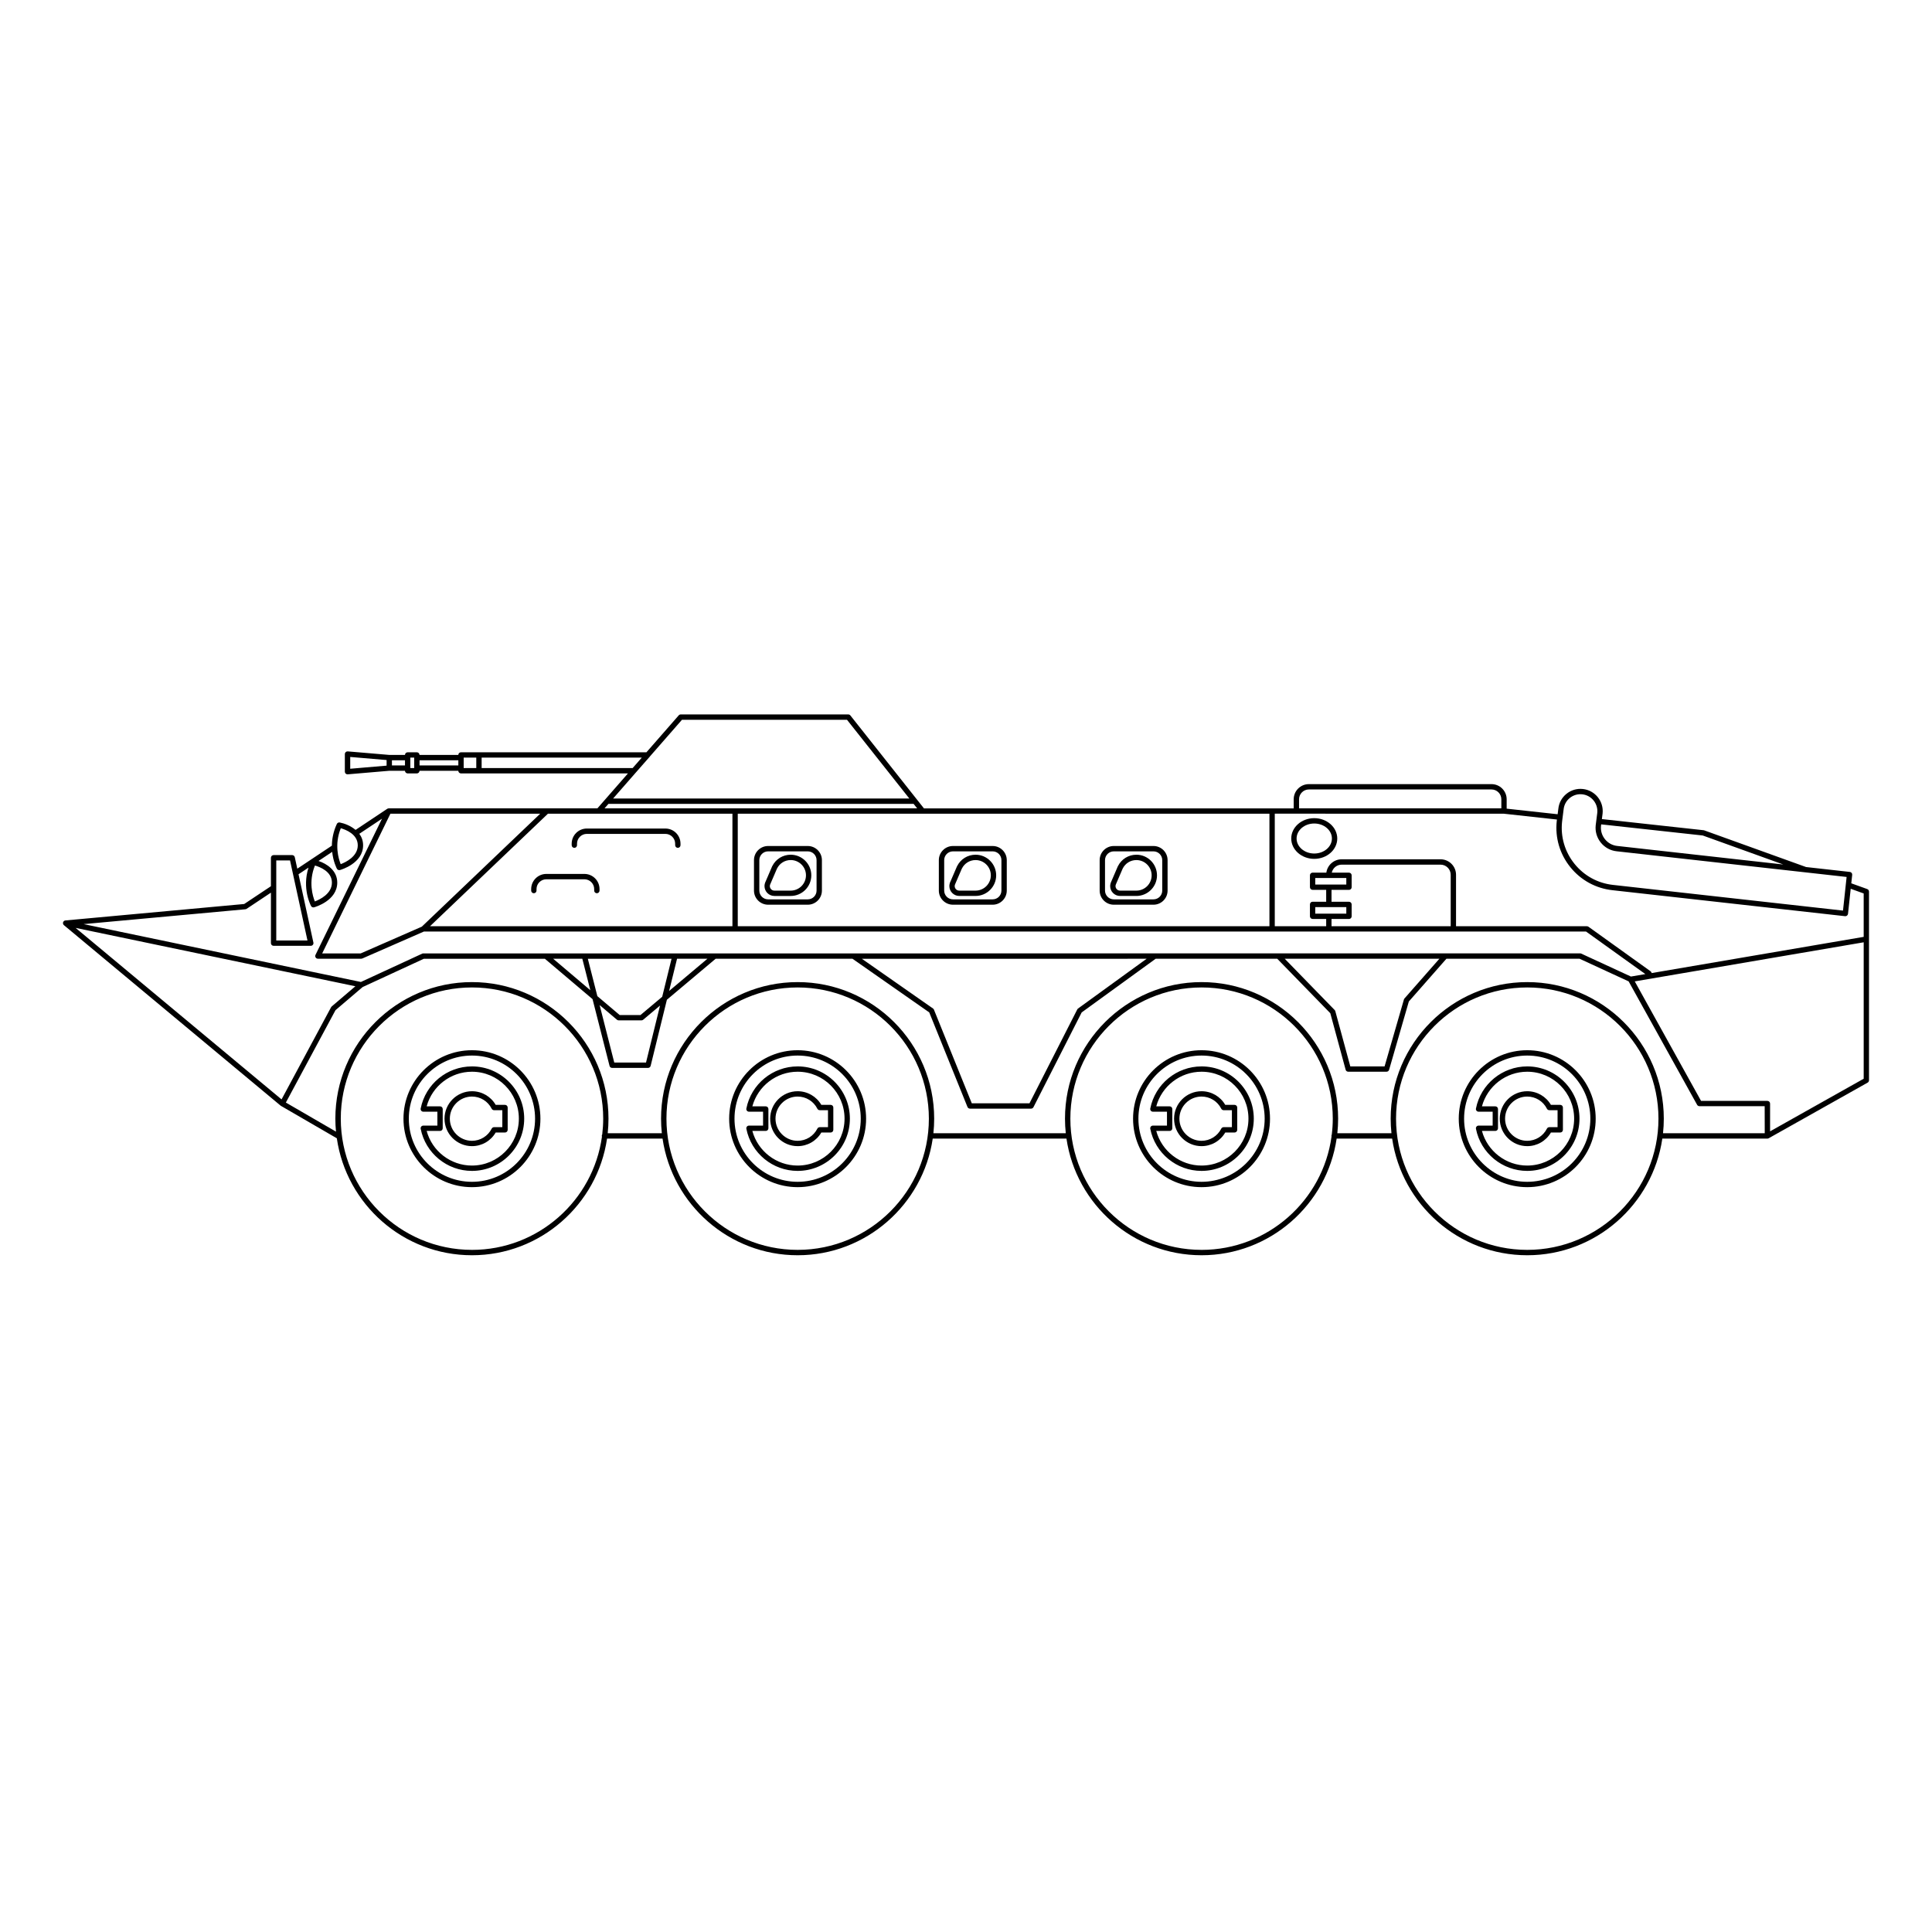 <?xml version="1.0" encoding="UTF-8"?>
<!-- Uploaded to: SVG Repo, www.svgrepo.com, Generator: SVG Repo Mixer Tools -->
<svg fill="#000000" width="800px" height="800px" version="1.1" viewBox="144 144 512 512" xmlns="http://www.w3.org/2000/svg">
 <g>
  <path d="m269.07 422.32c-10.004 0-18.145 8.141-18.145 18.145 0 10.004 8.141 18.145 18.145 18.145 10.004 0 18.145-8.141 18.145-18.145 0-10.008-8.141-18.145-18.145-18.145zm0 34.871c-9.223 0-16.73-7.504-16.73-16.73 0-9.223 7.504-16.73 16.73-16.73 9.223 0 16.73 7.504 16.73 16.73-0.004 9.227-7.508 16.73-16.73 16.73z"/>
  <path d="m275.36 436.8c-1.305-2.238-3.672-3.613-6.281-3.613-4.012 0-7.277 3.266-7.277 7.277 0 4.012 3.266 7.277 7.277 7.277 2.609 0 4.977-1.375 6.281-3.613h2.473c0.391 0 0.707-0.316 0.707-0.707v-5.914c0-0.391-0.316-0.707-0.707-0.707zm1.762 5.91h-2.184c-0.266 0-0.512 0.148-0.633 0.387-1.004 1.988-3.008 3.227-5.231 3.227-3.231 0-5.863-2.629-5.863-5.863s2.629-5.863 5.863-5.863c2.219 0 4.223 1.234 5.231 3.227 0.121 0.238 0.363 0.387 0.633 0.387h2.184z"/>
  <path d="m269.07 426.61c-6.602 0-12.312 4.695-13.586 11.16-0.039 0.207 0.012 0.422 0.148 0.586 0.133 0.164 0.336 0.258 0.547 0.258h3.731v3.684h-3.731c-0.211 0-0.414 0.094-0.547 0.258-0.133 0.164-0.188 0.379-0.148 0.586 1.273 6.469 6.984 11.16 13.586 11.16 7.637 0 13.848-6.211 13.848-13.848 0-7.633-6.215-13.844-13.848-13.844zm0 26.277c-5.633 0-10.547-3.809-12-9.176h3.547c0.391 0 0.707-0.316 0.707-0.707v-5.102c0-0.391-0.316-0.707-0.707-0.707h-3.547c1.453-5.363 6.367-9.176 12-9.176 6.856 0 12.434 5.578 12.434 12.434-0.004 6.859-5.582 12.434-12.434 12.434z"/>
  <path d="m355.38 422.32c-10.004 0-18.145 8.141-18.145 18.145 0 10.004 8.141 18.145 18.145 18.145s18.145-8.141 18.145-18.145c0-10.008-8.141-18.145-18.145-18.145zm0 34.871c-9.223 0-16.73-7.504-16.73-16.73 0-9.223 7.504-16.73 16.73-16.73 9.223 0 16.73 7.504 16.73 16.73 0 9.227-7.504 16.73-16.73 16.73z"/>
  <path d="m361.66 436.8c-1.305-2.238-3.672-3.613-6.281-3.613-4.012 0-7.277 3.266-7.277 7.277 0 4.012 3.266 7.277 7.277 7.277 2.609 0 4.977-1.375 6.281-3.613h2.473c0.391 0 0.707-0.316 0.707-0.707v-5.914c0-0.391-0.316-0.707-0.707-0.707zm1.766 5.91h-2.184c-0.266 0-0.512 0.148-0.633 0.387-1.004 1.988-3.008 3.227-5.231 3.227-3.231 0-5.863-2.629-5.863-5.863s2.629-5.863 5.863-5.863c2.219 0 4.223 1.234 5.231 3.227 0.121 0.238 0.363 0.387 0.633 0.387h2.184z"/>
  <path d="m355.38 426.61c-6.602 0-12.312 4.695-13.586 11.16-0.039 0.207 0.012 0.422 0.148 0.586 0.133 0.164 0.336 0.258 0.547 0.258h3.731v3.684h-3.731c-0.211 0-0.414 0.094-0.547 0.258-0.133 0.164-0.188 0.379-0.148 0.586 1.273 6.469 6.984 11.16 13.586 11.16 7.637 0 13.848-6.211 13.848-13.848 0-7.633-6.211-13.844-13.848-13.844zm0 26.277c-5.633 0-10.547-3.809-12-9.176h3.547c0.391 0 0.707-0.316 0.707-0.707v-5.102c0-0.391-0.316-0.707-0.707-0.707h-3.547c1.453-5.363 6.367-9.176 12-9.176 6.856 0 12.434 5.578 12.434 12.434 0 6.859-5.578 12.434-12.434 12.434z"/>
  <path d="m462.42 422.32c-10.004 0-18.145 8.141-18.145 18.145 0 10.004 8.141 18.145 18.145 18.145s18.145-8.141 18.145-18.145c0-10.008-8.141-18.145-18.145-18.145zm0 34.871c-9.223 0-16.73-7.504-16.73-16.73 0-9.223 7.504-16.73 16.73-16.73 9.223 0 16.73 7.504 16.73 16.73 0 9.227-7.504 16.73-16.73 16.73z"/>
  <path d="m468.7 436.8c-1.305-2.238-3.672-3.613-6.281-3.613-4.012 0-7.277 3.266-7.277 7.277 0 4.012 3.266 7.277 7.277 7.277 2.609 0 4.977-1.375 6.281-3.613h2.473c0.391 0 0.707-0.316 0.707-0.707v-5.914c0-0.391-0.316-0.707-0.707-0.707zm1.766 5.91h-2.184c-0.266 0-0.512 0.148-0.633 0.387-1.004 1.988-3.008 3.227-5.231 3.227-3.231 0-5.863-2.629-5.863-5.863s2.629-5.863 5.863-5.863c2.219 0 4.223 1.234 5.231 3.227 0.121 0.238 0.363 0.387 0.633 0.387h2.184z"/>
  <path d="m462.42 426.61c-6.602 0-12.312 4.695-13.586 11.16-0.039 0.207 0.012 0.422 0.148 0.586 0.133 0.164 0.336 0.258 0.547 0.258h3.731v3.684h-3.731c-0.211 0-0.414 0.094-0.547 0.258-0.133 0.164-0.188 0.379-0.148 0.586 1.273 6.469 6.984 11.16 13.586 11.16 7.637 0 13.848-6.211 13.848-13.848 0-7.633-6.211-13.844-13.848-13.844zm0 26.277c-5.633 0-10.547-3.809-12-9.176h3.547c0.391 0 0.707-0.316 0.707-0.707v-5.102c0-0.391-0.316-0.707-0.707-0.707h-3.547c1.453-5.363 6.367-9.176 12-9.176 6.856 0 12.434 5.578 12.434 12.434 0 6.859-5.578 12.434-12.434 12.434z"/>
  <path d="m548.73 422.32c-10.004 0-18.145 8.141-18.145 18.145 0 10.004 8.141 18.145 18.145 18.145 10.004 0 18.145-8.141 18.145-18.145 0-10.008-8.141-18.145-18.145-18.145zm0 34.871c-9.223 0-16.73-7.504-16.73-16.73 0-9.223 7.504-16.73 16.73-16.73 9.223 0 16.73 7.504 16.73 16.73-0.004 9.227-7.508 16.73-16.73 16.73z"/>
  <path d="m555.01 436.8c-1.305-2.238-3.672-3.613-6.281-3.613-4.012 0-7.277 3.266-7.277 7.277 0 4.012 3.266 7.277 7.277 7.277 2.609 0 4.977-1.375 6.281-3.613h2.473c0.391 0 0.707-0.316 0.707-0.707v-5.914c0-0.391-0.316-0.707-0.707-0.707zm1.762 5.91h-2.184c-0.266 0-0.512 0.148-0.633 0.387-1.004 1.988-3.008 3.227-5.231 3.227-3.231 0-5.863-2.629-5.863-5.863s2.629-5.863 5.863-5.863c2.219 0 4.223 1.234 5.231 3.227 0.121 0.238 0.363 0.387 0.633 0.387h2.184z"/>
  <path d="m548.73 426.61c-6.602 0-12.312 4.695-13.586 11.16-0.039 0.207 0.012 0.422 0.148 0.586 0.133 0.164 0.336 0.258 0.547 0.258h3.731v3.684h-3.731c-0.211 0-0.414 0.094-0.547 0.258-0.133 0.164-0.188 0.379-0.148 0.586 1.273 6.469 6.984 11.16 13.586 11.16 7.637 0 13.848-6.211 13.848-13.848 0-7.633-6.215-13.844-13.848-13.844zm0 26.277c-5.633 0-10.547-3.809-12-9.176h3.547c0.391 0 0.707-0.316 0.707-0.707v-5.102c0-0.391-0.316-0.707-0.707-0.707h-3.547c1.453-5.363 6.367-9.176 12-9.176 6.856 0 12.434 5.578 12.434 12.434-0.004 6.859-5.578 12.434-12.434 12.434z"/>
  <path d="m638.84 379.61-4.231-1.523 0.242-2.242c0.043-0.387-0.238-0.734-0.625-0.777l-11.621-1.297c-0.02-0.008-0.039-0.02-0.059-0.027l-26.898-9.688c-0.051-0.02-0.105-0.031-0.164-0.039l-26.969-2.953 0.188-1.48c0.348-3.234-2-6.148-5.234-6.492-1.566-0.168-3.106 0.285-4.332 1.273-1.227 0.988-1.996 2.394-2.16 3.949l-0.188 1.469-13.508-1.48v-2.484c0-2.215-1.801-4.016-4.016-4.016h-48.406c-2.215 0-4.016 1.801-4.016 4.016v2.41h-97.988l-19.5-24.629c-0.133-0.168-0.34-0.27-0.555-0.27h-44.395c-0.203 0-0.398 0.09-0.531 0.242l-8.562 9.793h-49.148c-0.387 0-0.703 0.312-0.707 0.699h-10.281c-0.004-0.387-0.32-0.699-0.707-0.699h-2.441c-0.387 0-0.703 0.312-0.707 0.699h-4.137l-11.027-0.938c-0.195-0.016-0.395 0.051-0.539 0.184-0.145 0.133-0.23 0.324-0.23 0.52v4.672c0 0.199 0.082 0.387 0.23 0.52 0.133 0.121 0.301 0.188 0.48 0.188 0.02 0 0.039 0 0.059-0.004l11.027-0.941h4.137c0.004 0.387 0.32 0.699 0.707 0.699h2.441c0.387 0 0.703-0.312 0.707-0.699h10.281c0.004 0.387 0.32 0.699 0.707 0.699h44.25l-8.098 9.262h-55.301c-0.008 0-0.016 0.004-0.027 0.004-0.051 0.004-0.102 0.008-0.152 0.023-0.012 0.004-0.023 0.004-0.035 0.008-0.059 0.02-0.113 0.043-0.164 0.078-0.004 0.004-0.012 0.004-0.016 0.008l-8.391 5.586c-1.332-1.133-3.043-1.754-4.199-1.965-0.32-0.059-0.637 0.105-0.77 0.398-0.953 2.066-1.289 4.027-1.309 5.742l-9.164 6.102-0.664-3.043c-0.07-0.324-0.359-0.559-0.691-0.559h-4.93c-0.391 0-0.707 0.316-0.707 0.707v7.543l-7.078 4.711-47.387 4.356c-0.008 0-0.012 0.004-0.02 0.004-0.125 0.016-0.242 0.062-0.34 0.137-0.012 0.008-0.023 0.016-0.031 0.027-0.047 0.039-0.09 0.082-0.125 0.137 0 0.004-0.004 0.004-0.004 0.008-0.031 0.047-0.059 0.102-0.078 0.16-0.004 0.008-0.008 0.016-0.012 0.023s0 0.016-0.004 0.023c-0.004 0.016-0.012 0.027-0.012 0.043-0.023 0.113-0.016 0.223 0.012 0.324 0.004 0.016 0.008 0.027 0.012 0.043 0.02 0.059 0.043 0.113 0.074 0.164v0.004c0.035 0.051 0.078 0.098 0.125 0.141 0.008 0.004 0.008 0.012 0.016 0.016l57.422 47.824c0.004 0.004 0.012 0.004 0.016 0.008 0.027 0.02 0.055 0.043 0.082 0.059l14.773 8.57c0.008 0.004 0.016 0.008 0.027 0.012 2.527 17.504 17.621 31 35.812 31 18.164 0 33.238-13.449 35.801-30.914h14.707c2.562 17.461 17.637 30.914 35.801 30.914 18.164 0 33.238-13.449 35.801-30.914h35.441c2.562 17.461 17.637 30.914 35.801 30.914 18.164 0 33.238-13.449 35.801-30.914h14.707c2.562 17.461 17.637 30.914 35.801 30.914 18.164 0 33.238-13.449 35.801-30.914h27.844 0.012c0.051 0 0.102-0.008 0.148-0.02 0.016-0.004 0.027-0.008 0.043-0.012 0.039-0.012 0.078-0.027 0.117-0.047 0.008-0.004 0.016-0.004 0.023-0.012l26.227-14.742c0.219-0.129 0.355-0.363 0.355-0.617v-50.012c0-0.297-0.188-0.562-0.469-0.664zm-43.594-14.195 21.332 7.684-43.988-4.914c-1.285-0.137-2.441-0.77-3.258-1.781-0.812-1.012-1.188-2.273-1.051-3.547l0.051-0.391zm-35.227-9.949c0.805-0.648 1.785-0.992 2.805-0.992 0.16 0 0.324 0.008 0.488 0.027 2.457 0.266 4.242 2.477 3.981 4.922l-0.414 3.277c-0.18 1.66 0.301 3.297 1.355 4.602 1.051 1.305 2.547 2.121 4.203 2.297l60.934 6.805-0.957 8.914-60.93-6.805c-4.039-0.434-7.672-2.418-10.227-5.59-2.555-3.172-3.727-7.141-3.293-11.168l0.414-3.277c0.125-1.191 0.711-2.262 1.641-3.012zm0.133 18.34c2.793 3.465 6.766 5.633 11.176 6.109l61.633 6.883c0.027 0.004 0.051 0.004 0.078 0.004 0.16 0 0.316-0.055 0.441-0.156 0.148-0.117 0.242-0.289 0.262-0.477l0.715-6.633 3.438 1.238v11.504l-56.188 9.594c-0.027-0.18-0.125-0.352-0.285-0.469l-16.457-11.805c-0.121-0.086-0.266-0.133-0.414-0.133h-34.688v-13.641c0-2.262-1.84-4.102-4.102-4.102h-26.211c-2.07 0-3.781 1.543-4.055 3.535h-3.641c-0.391 0-0.707 0.316-0.707 0.707v3.148c0 0.391 0.316 0.707 0.707 0.707h3.598v3.148h-3.598c-0.391 0-0.707 0.316-0.707 0.707v3.148c0 0.391 0.316 0.707 0.707 0.707h3.598v1.926h-13.625v-29.824h5.719l54.98 0.008 14.078 1.543-0.051 0.402c-0.473 4.414 0.805 8.754 3.598 12.219zm-59.367 10.586v1.734h-8.227v-1.734zm-3.918 3.148h4.629c0.391 0 0.707-0.316 0.707-0.707v-3.148c0-0.391-0.316-0.707-0.707-0.707h-4.629v-3.152h4.629c0.391 0 0.707-0.316 0.707-0.707v-3.148c0-0.391-0.316-0.707-0.707-0.707h-4.566c0.262-1.211 1.336-2.121 2.625-2.121h26.211c1.48 0 2.684 1.203 2.684 2.684v13.641h-31.582zm3.918-10.863v1.734h-8.227v-1.734zm-161.27 12.789v-29.824h140.9v29.824zm-81.562 0 31.258-29.824h48.891v29.824zm-10.492-29.824h39.699l-31.375 29.934-16.199 7.09h-10.203zm240.8-3.824c0-1.434 1.168-2.602 2.602-2.602h48.406c1.434 0 2.602 1.168 2.602 2.602v2.41h-53.609zm-163.53-21.07h43.73l16.523 20.867h-78.5l6.023-6.891 3.676-4.184c0.016-0.02 0.027-0.043 0.043-0.066zm-87.918 9.852 9.641 0.82v1.484l-9.641 0.824zm11.055 0.879h3.457v1.371h-3.457zm4.871-0.699h1.027v2.769h-1.027zm2.445 0.699h10.281v1.371h-10.281zm11.695-0.699h3.34v2.769h-3.34zm4.758 2.769v-2.769h42.441l-2.422 2.769zm33.613 9.48h80.859l0.949 1.199h-82.855zm-70.934 6.465c1.301 0.367 4.496 1.57 4.496 4.527 0 2.969-3.195 4.488-4.523 4.992-0.555-1.375-1.738-5.195 0.027-9.52zm-6.852 9.879c1.301 0.371 4.496 1.578 4.496 4.527 0 2.969-3.195 4.488-4.523 4.992-0.555-1.375-1.738-5.195 0.027-9.52zm-10.25-1.344h3.648l4.621 21.211h-8.27zm-8.184 12.938c0.117-0.012 0.23-0.051 0.328-0.117l6.441-4.289v13.383c0 0.391 0.316 0.707 0.707 0.707h9.855c0.215 0 0.418-0.098 0.551-0.266 0.133-0.168 0.188-0.387 0.141-0.594l-3.941-18.102 2.641-1.758c-1.754 5.527 0.566 9.961 0.676 10.168 0.125 0.234 0.367 0.371 0.625 0.371 0.062 0 0.125-0.008 0.188-0.023 0.25-0.07 6.133-1.742 6.133-6.555 0-3.231-2.793-4.996-4.965-5.727l3.621-2.41c0.277 2.606 1.184 4.34 1.25 4.465 0.125 0.234 0.367 0.371 0.625 0.371 0.062 0 0.125-0.008 0.188-0.023 0.25-0.07 6.133-1.742 6.133-6.555 0-1.215-0.395-2.223-1.004-3.047l6.012-4-17.625 36.09c-0.105 0.219-0.094 0.48 0.035 0.684 0.129 0.207 0.355 0.332 0.602 0.332h11.484c0.098 0 0.195-0.02 0.285-0.059l16.316-7.141h307.99l15.715 11.273-3.82 0.652-13.172-6.078c-0.094-0.043-0.195-0.066-0.297-0.066l-192.59 0.012h-113.98c-0.102 0-0.203 0.023-0.297 0.066l-16.238 7.504-73.477-15.332zm316.42 13.117-9.25 10.523c-0.07 0.078-0.121 0.172-0.148 0.27l-5.125 17.734h-9.082l-3.973-14.637c-0.031-0.117-0.094-0.223-0.176-0.309l-13.227-13.582zm-77.582 0-18.172 13.184c-0.09 0.066-0.164 0.152-0.215 0.254l-12.66 24.871h-15.285l-10.031-24.816c-0.051-0.129-0.137-0.238-0.25-0.316l-18.855-13.176zm-134.13 14.91h-5.523l-5.91-5.004-2.523-9.906h22.184l-2.477 10.078zm5.176-2.504-3.715 15.105h-8.41l-3.883-15.242 4.59 3.887c0.129 0.109 0.289 0.168 0.457 0.168h6.043c0.168 0 0.328-0.059 0.457-0.168zm-20.594-12.406 2.121 8.332-9.84-8.332zm25.102 0h8.047l-10.145 8.531zm-104.81 37.273-54.574-45.453 74.141 15.469-6.273 5.348c-0.066 0.059-0.121 0.125-0.164 0.203zm50.469 39.875c-19.176 0-34.773-15.598-34.773-34.773 0-19.176 15.598-34.773 34.773-34.773s34.773 15.598 34.773 34.773c0 1.414-0.094 2.805-0.258 4.172-0.078 0.113-0.121 0.25-0.121 0.395 0 0.082 0.016 0.156 0.043 0.23-2.352 16.91-16.895 29.977-34.438 29.977zm86.305 0c-19.176 0-34.773-15.598-34.773-34.773 0-19.176 15.598-34.773 34.773-34.773 19.176 0 34.773 15.598 34.773 34.773 0 19.172-15.598 34.773-34.773 34.773zm107.04 0c-19.176 0-34.773-15.598-34.773-34.773 0-19.176 15.598-34.773 34.773-34.773s34.773 15.598 34.773 34.773c0 1.434-0.098 2.84-0.266 4.227-0.055 0.102-0.09 0.215-0.09 0.34 0 0.062 0.012 0.121 0.023 0.176-2.32 16.938-16.879 30.031-34.441 30.031zm86.309 0c-19.176 0-34.773-15.598-34.773-34.773 0-19.176 15.598-34.773 34.773-34.773s34.773 15.598 34.773 34.773c0 19.172-15.602 34.773-34.773 34.773zm62.938-30.914h-26.957c0.137-1.27 0.207-2.555 0.207-3.859 0-19.957-16.234-36.191-36.191-36.191-19.953 0-36.191 16.234-36.191 36.191 0 1.305 0.074 2.594 0.207 3.859h-14.34c0.137-1.27 0.207-2.555 0.207-3.859 0-19.957-16.234-36.191-36.191-36.191-19.953 0-36.191 16.234-36.191 36.191 0 1.305 0.074 2.594 0.207 3.859h-35.082c0.137-1.27 0.207-2.555 0.207-3.859 0-19.957-16.234-36.191-36.191-36.191-19.953 0-36.191 16.234-36.191 36.191 0 1.305 0.074 2.594 0.207 3.859h-14.344c0.137-1.27 0.207-2.555 0.207-3.859 0-19.957-16.234-36.191-36.191-36.191-19.953 0-36.191 16.234-36.191 36.191 0 1.16 0.059 2.305 0.168 3.438l-13.285-7.707 13.152-24.477 7.195-6.133 16.223-7.496h32.07l12.633 10.695 4.508 17.699c0.078 0.312 0.363 0.531 0.688 0.531h9.512c0.324 0 0.609-0.223 0.688-0.539l4.309-17.527 12.918-10.863h36.262l20.344 14.215 10.133 25.066c0.109 0.266 0.367 0.441 0.656 0.441h16.199c0.266 0 0.512-0.148 0.633-0.387l12.777-25.109 19.613-14.23h32.211l14.062 14.438 4.066 14.98c0.082 0.309 0.363 0.523 0.684 0.523h10.156c0.316 0 0.594-0.207 0.68-0.512l5.227-18.094 9.969-11.34h35.262l13.02 6.008 18.145 32.707c0.125 0.227 0.363 0.363 0.617 0.363h17.289zm1.414-0.5v-7.359c0-0.391-0.316-0.707-0.707-0.707h-17.582l-17.57-31.672 60.668-10.359v36.156z"/>
  <path d="m358.07 368.2h-10.512c-2.066 0-3.746 1.68-3.746 3.746v8.066c0 2.066 1.68 3.746 3.746 3.746h10.512c2.066 0 3.746-1.68 3.746-3.746v-8.066c-0.004-2.066-1.684-3.746-3.746-3.746zm2.328 11.812c0 1.285-1.043 2.328-2.328 2.328h-10.512c-1.285 0-2.328-1.043-2.328-2.328v-8.066c0-1.285 1.043-2.328 2.328-2.328h10.512c1.285 0 2.328 1.043 2.328 2.328z"/>
  <path d="m353.54 370.51c-2.07 0-3.926 1.141-4.863 2.984-0.023 0.035-0.043 0.074-0.062 0.113l-0.043 0.102c-0.039 0.082-0.074 0.164-0.098 0.23l-1.613 3.754c-0.031 0.066-0.062 0.133-0.078 0.176l-0.031 0.074c-0.023 0.055-0.039 0.113-0.047 0.168-0.07 0.242-0.105 0.477-0.105 0.707 0 1.445 1.176 2.621 2.621 2.621h4.32c3.012 0 5.465-2.453 5.465-5.465 0-3.016-2.453-5.465-5.465-5.465zm0 9.512h-4.324c-0.664 0-1.203-0.539-1.203-1.203 0-0.113 0.023-0.234 0.07-0.375 0.004-0.016 0.012-0.031 0.016-0.051 0.012-0.031 0.027-0.062 0.051-0.117l1.633-3.797c0.023-0.062 0.051-0.125 0.086-0.199l0.016-0.035c0.008-0.016 0.016-0.031 0.023-0.047 0.688-1.402 2.078-2.277 3.633-2.277 2.234 0 4.051 1.816 4.051 4.047-0.004 2.238-1.82 4.055-4.051 4.055z"/>
  <path d="m407.06 368.2h-10.512c-2.066 0-3.746 1.68-3.746 3.746v8.066c0 2.066 1.68 3.746 3.746 3.746h10.512c2.066 0 3.746-1.68 3.746-3.746v-8.066c-0.004-2.066-1.684-3.746-3.746-3.746zm2.328 11.812c0 1.285-1.043 2.328-2.328 2.328h-10.512c-1.285 0-2.328-1.043-2.328-2.328v-8.066c0-1.285 1.043-2.328 2.328-2.328h10.512c1.285 0 2.328 1.043 2.328 2.328z"/>
  <path d="m402.53 370.51c-2.07 0-3.926 1.141-4.863 2.984-0.023 0.035-0.043 0.07-0.059 0.109l-0.043 0.102c-0.039 0.082-0.074 0.164-0.102 0.234l-1.613 3.75c-0.031 0.066-0.062 0.137-0.078 0.176l-0.031 0.074c-0.023 0.055-0.039 0.113-0.047 0.172-0.07 0.242-0.105 0.477-0.105 0.703 0 1.445 1.176 2.621 2.621 2.621h4.324c3.012 0 5.465-2.453 5.465-5.465-0.004-3.012-2.457-5.461-5.469-5.461zm0 9.512h-4.324c-0.664 0-1.203-0.539-1.203-1.203 0-0.113 0.023-0.234 0.07-0.375 0.004-0.016 0.012-0.031 0.016-0.051 0.012-0.031 0.023-0.059 0.051-0.117l1.633-3.797c0.023-0.062 0.051-0.125 0.086-0.199l0.016-0.035c0.008-0.016 0.016-0.031 0.023-0.043 0.688-1.402 2.078-2.277 3.637-2.277 2.234 0 4.047 1.816 4.047 4.047-0.004 2.234-1.82 4.051-4.051 4.051z"/>
  <path d="m449.68 368.2h-10.512c-2.066 0-3.746 1.68-3.746 3.746v8.066c0 2.066 1.68 3.746 3.746 3.746h10.512c2.066 0 3.742-1.68 3.742-3.746v-8.066c0-2.066-1.68-3.746-3.742-3.746zm2.328 11.812c0 1.285-1.043 2.328-2.328 2.328h-10.512c-1.285 0-2.328-1.043-2.328-2.328v-8.066c0-1.285 1.043-2.328 2.328-2.328h10.512c1.285 0 2.328 1.043 2.328 2.328z"/>
  <path d="m445.15 370.51c-2.07 0-3.926 1.141-4.863 2.984-0.023 0.035-0.043 0.074-0.062 0.113l-0.043 0.102c-0.039 0.082-0.074 0.168-0.102 0.234l-1.613 3.754c-0.031 0.066-0.062 0.133-0.074 0.176l-0.031 0.074c-0.023 0.055-0.039 0.113-0.047 0.172-0.074 0.238-0.109 0.469-0.109 0.699 0 1.445 1.176 2.621 2.621 2.621h4.324c3.012 0 5.465-2.453 5.465-5.465-0.004-3.016-2.453-5.465-5.465-5.465zm0 9.512h-4.324c-0.664 0-1.203-0.539-1.203-1.203 0-0.113 0.023-0.234 0.07-0.375 0.004-0.016 0.012-0.031 0.016-0.051 0.012-0.031 0.027-0.062 0.051-0.117l1.633-3.797c0.023-0.062 0.051-0.125 0.086-0.199l0.016-0.035c0.008-0.016 0.016-0.031 0.023-0.047 0.688-1.402 2.078-2.273 3.633-2.273 2.234 0 4.047 1.816 4.047 4.047 0 2.234-1.816 4.051-4.047 4.051z"/>
  <path d="m492.29 360.82c-3.363 0-6.098 2.418-6.098 5.394 0 2.973 2.734 5.394 6.098 5.394s6.098-2.418 6.098-5.394c-0.004-2.977-2.738-5.394-6.098-5.394zm0 9.371c-2.582 0-4.68-1.785-4.68-3.977 0-2.195 2.102-3.977 4.68-3.977 2.582 0 4.68 1.785 4.68 3.977s-2.102 3.977-4.68 3.977z"/>
  <path d="m320.33 363.57h-20.812c-2.215 0-4.016 1.801-4.016 4.016v0.395c0 0.391 0.316 0.707 0.707 0.707s0.707-0.316 0.707-0.707v-0.395c0-1.434 1.164-2.598 2.598-2.598h20.812c1.434 0 2.598 1.164 2.598 2.598v0.395c0 0.391 0.316 0.707 0.707 0.707s0.707-0.316 0.707-0.707v-0.395c0.008-2.215-1.793-4.016-4.008-4.016z"/>
  <path d="m298.87 375.6h-10.086c-2.215 0-4.016 1.801-4.016 4.016v0.395c0 0.391 0.316 0.707 0.707 0.707s0.707-0.316 0.707-0.707v-0.395c0-1.434 1.164-2.598 2.598-2.598h10.086c1.434 0 2.598 1.164 2.598 2.598v0.395c0 0.391 0.316 0.707 0.707 0.707s0.707-0.316 0.707-0.707v-0.395c0.004-2.215-1.797-4.016-4.008-4.016z"/>
 </g>
</svg>